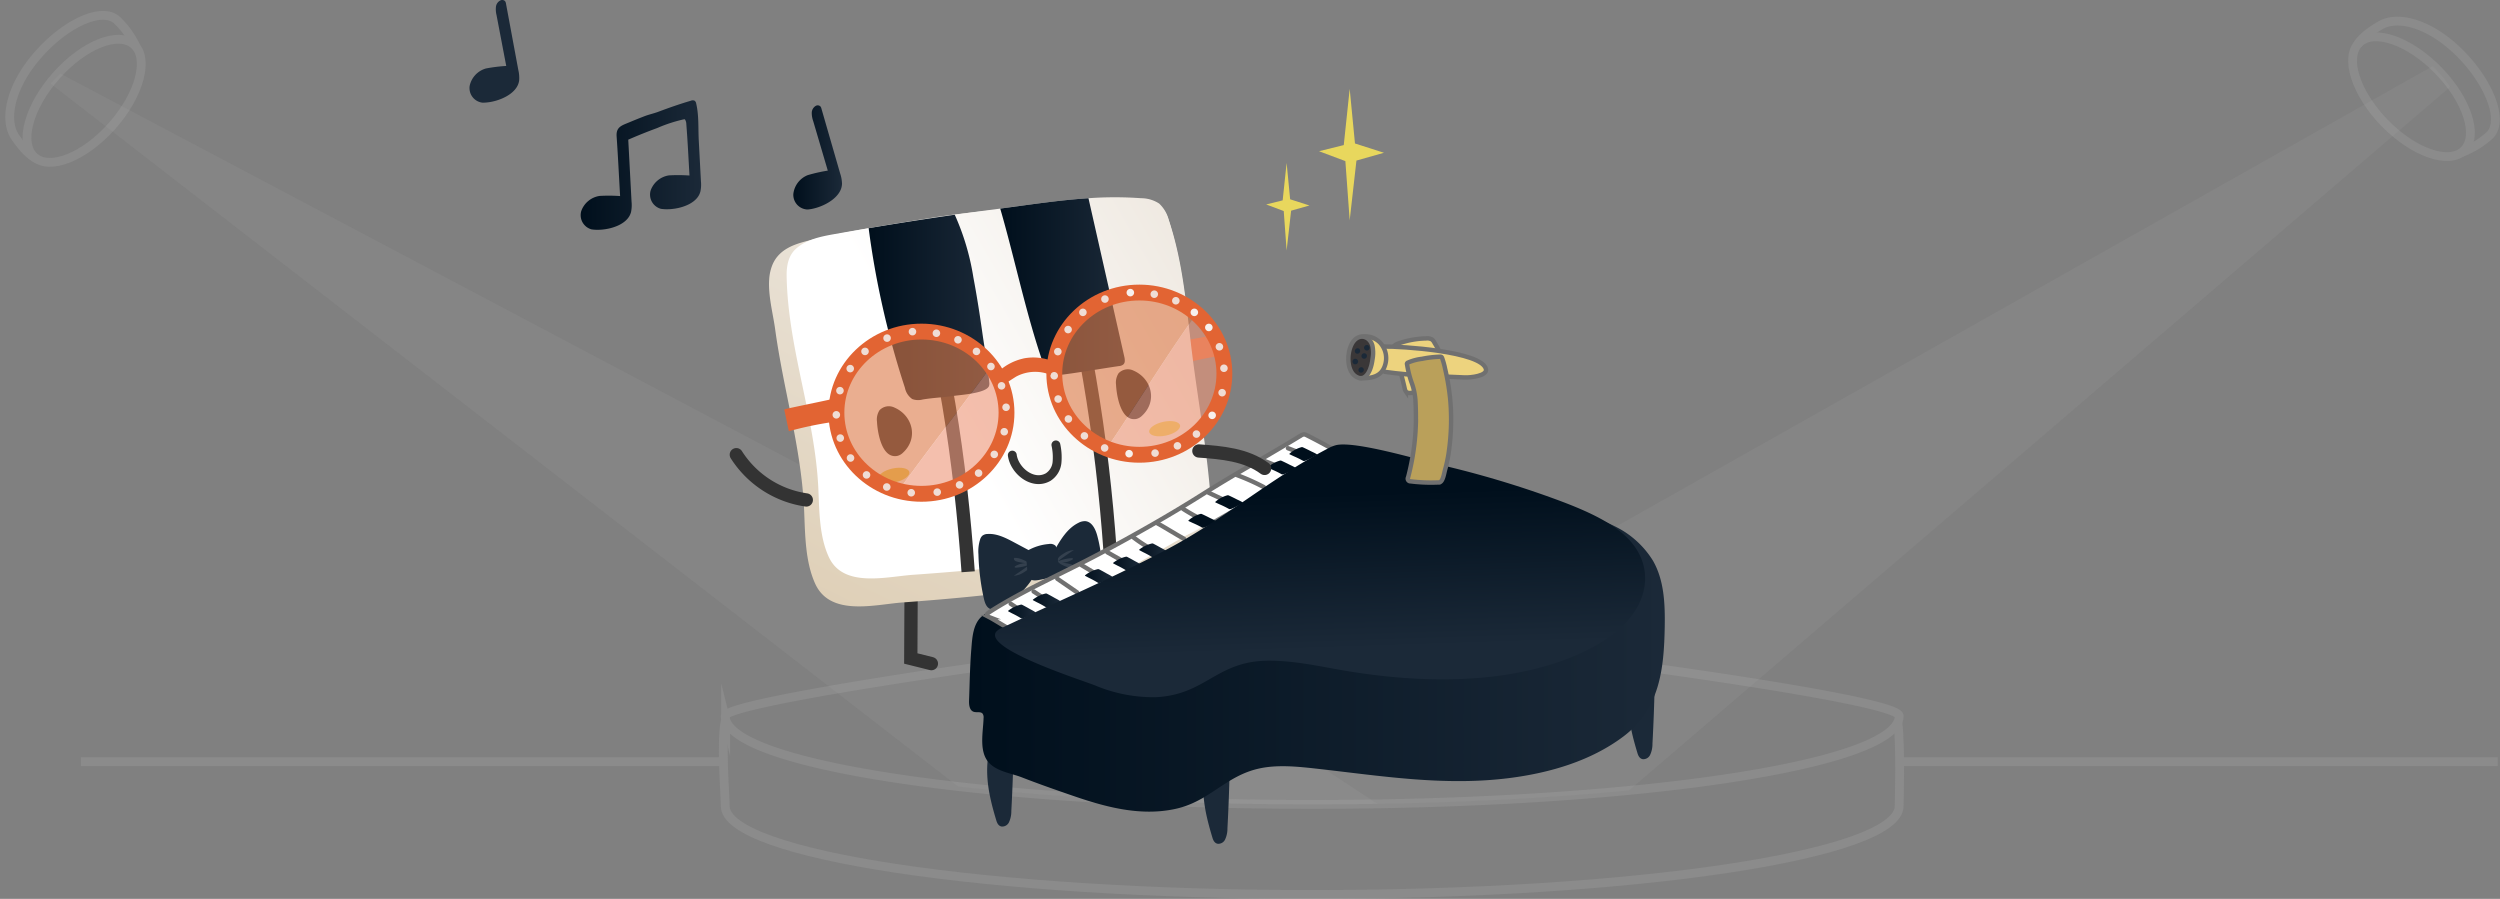 <svg xmlns="http://www.w3.org/2000/svg" xmlns:xlink="http://www.w3.org/1999/xlink" width="564.602" height="203.007"><rect width="100%" height="100%" fill="#808080" stroke="none"/><defs><style>.a{fill:#bcbcbc;opacity:.08}.b{opacity:.18}.ac,.c,.h,.i,.l,.s{fill:none}.c{stroke:#bcbcbc}.ab,.ac,.an,.ao,.ap,.c,.h,.i,.l,.s{stroke-miterlimit:10}.c,.s{stroke-width:2px}.d{fill:url(#a)}.e{fill:url(#b)}.f{fill:#e8d75d}.g{fill:#e26433}.ab,.ac,.an,.ao,.ap,.h{stroke:#707070}.ab,.ac,.an,.ao,.ap,.h,.i,.s{stroke-linecap:round}.h{stroke-width:5px}.i,.l,.s{stroke:#333}.i,.l{stroke-width:3px}.j{fill:url(#d)}.k{fill:url(#e)}.m{fill:#efd450}.n{fill:url(#h)}.o{fill:url(#i)}.ab,.p{fill:#fff}.p{opacity:.11}.q{fill:url(#j)}.r{fill:#25262b}.t,.u{fill:#dd7c4b;opacity:.61}.u{fill:#ed977a}.v{fill:#efddd5}.w{fill:#f7f0ed}.x{fill:url(#k)}.y{fill:url(#l)}.z{fill:url(#m)}.aa{fill:url(#n)}.ad{fill:url(#o)}.ae{fill:url(#p)}.af{fill:url(#q)}.ag{fill:url(#r)}.ah{fill:url(#s)}.ai{fill:url(#t)}.aj{fill:url(#u)}.ak{fill:url(#v)}.al{fill:url(#w)}.am{fill:url(#x)}.an{fill:#edd37e}.ao{fill:#3a3738}.ap{fill:#baa05a}.aq{fill:url(#y)}.ar{fill:url(#z)}.as{fill:url(#aa)}.at{fill:url(#ab)}.au{fill:url(#ac)}</style><linearGradient id="a" y1=".5" x2="1" y2=".5" gradientUnits="objectBoundingBox"><stop offset="0" stop-color="#000f1c"/><stop offset="1" stop-color="#1b2938"/></linearGradient><linearGradient id="b" x1="-1.406" y1="-.413" x2="-.426" y2="-.413" xlink:href="#a"/><linearGradient id="d" x1=".16" y1="1.162" x2=".892" y2="-.261" gradientUnits="objectBoundingBox"><stop offset="0" stop-color="#ddccb1"/><stop offset="1" stop-color="#f2f2f2"/></linearGradient><linearGradient id="e" x1="1.013" y1=".228" x2=".381" y2=".562" gradientUnits="objectBoundingBox"><stop offset="0" stop-color="#efe9e1"/><stop offset="1" stop-color="#fff"/></linearGradient><linearGradient id="h" x1="-7.314" y1="-8.677" x2="-6.314" y2="-8.677" xlink:href="#a"/><linearGradient id="i" x1="-6.323" y1="-8.024" x2="-5.337" y2="-8.024" xlink:href="#a"/><linearGradient id="j" x1="-10.532" y1="-17.641" x2="-10.308" y2="-16.543" xlink:href="#a"/><linearGradient id="k" x1="-2.673" y1="-1.719" x2="-1.578" y2="-1.719" xlink:href="#a"/><linearGradient id="l" x1="-3.091" y1="-2.3" x2="-1.995" y2="-2.3" xlink:href="#a"/><linearGradient id="m" x1="-2.697" y1="-1.42" x2="-1.601" y2="-1.42" xlink:href="#a"/><linearGradient id="n" y1=".483" x2=".998" y2=".483" xlink:href="#a"/><linearGradient id="o" x1="-.04" y1=".341" x2=".96" y2=".341" xlink:href="#a"/><linearGradient id="p" x1="-.044" y1=".326" x2=".957" y2=".326" xlink:href="#a"/><linearGradient id="q" x1="-.051" y1=".294" x2=".949" y2=".294" xlink:href="#a"/><linearGradient id="r" x1="-.055" y1=".277" x2=".945" y2=".277" xlink:href="#a"/><linearGradient id="s" x1="-.059" y1=".261" x2=".941" y2=".261" xlink:href="#a"/><linearGradient id="t" x1=".959" y1="7.322" x2="1.957" y2="7.322" xlink:href="#a"/><linearGradient id="u" x1=".991" y1="7.419" x2="1.989" y2="7.419" xlink:href="#a"/><linearGradient id="v" x1="1.051" y1="7.611" x2="2.049" y2="7.611" xlink:href="#a"/><linearGradient id="w" x1="1.074" y1="7.688" x2="2.072" y2="7.688" xlink:href="#a"/><linearGradient id="x" x1=".464" y1=".212" x2=".515" y2=".814" xlink:href="#a"/><linearGradient id="y" x1="-19.194" y1="27.581" x2="-18.224" y2="27.581" xlink:href="#a"/><linearGradient id="z" x1="-19.81" y1="26.745" x2="-18.839" y2="26.745" xlink:href="#a"/><linearGradient id="aa" x1="-18.898" y1="26.761" x2="-17.928" y2="26.761" xlink:href="#a"/><linearGradient id="ab" x1="-18.065" y1="27.476" x2="-17.095" y2="27.476" xlink:href="#a"/><linearGradient id="ac" x1="-17.394" y1="26.629" x2="-16.424" y2="26.629" xlink:href="#a"/></defs><path class="a" d="M553.344 19.616l-185.445 158.9c-16.73 1.621-36.042 2.689-56.8 3.037q-7.263.123-14.751.123a853.9 853.9 0 0 1-28.725-.476l56.126-39.048L549.381 14.935a37.981 37.981 0 0 1 2.107 2.229 26.1 26.1 0 0 1 1.856 2.452z"/><path class="a" d="M311.103 181.549q-7.263.123-14.751.123c-30.044 0-57.752-1.5-79.978-4.044L11.423 18.89a44.493 44.493 0 0 1 2.234-2.26l238.62 126.224z"/><g class="b" transform="translate(18.266 141.723)"><path class="c" d="M410.641 19.972a3.277 3.277 0 0 1-.3 1.35c-2.874 6.5-26.368 12.143-60.707 15.467-16.73 1.621-36.042 2.689-56.8 3.037q-7.263.123-14.751.123c-9.863 0-19.476-.164-28.725-.475-18.923-.624-36.323-1.861-51.253-3.569-30.694-3.5-50.946-8.973-52.49-15.17a3.2 3.2 0 0 1-.092-.762c0-4.188 117.109-19.971 132.561-19.971 9.394-.002 132.557 15.02 132.557 19.97z"/><path class="c" d="M410.342 21.322c.69 5.8.3 17.906.3 18.99 0 11.029-59.352 19.971-132.561 19.971S145.525 51.34 145.525 40.312c0-2.439-1.064-15.242.092-19.578"/><path class="c" transform="translate(410.746 30.291)" d="M135.08 0L0 0"/><path class="c" transform="translate(0 30.291)" d="M145.118 0L0 0"/></g><g class="b" transform="translate(526.701 3.764)"><ellipse class="c" cx="8.484" cy="16.968" rx="8.484" ry="16.968" transform="rotate(-44.219 14.565 5.917)"/><path class="c" d="M29.204 30.689a19.821 19.821 0 0 0 6.089-3.655c3.655-2.93.617-11.531-6.124-18.458S14.933-.418 10.885 1.951c-2.772 1.623-4.41 3.069-5.2 4.409"/></g><g class="b" transform="translate(1.412 3.473)"><ellipse class="c" cx="16.968" cy="8.484" rx="16.968" ry="8.484" transform="matrix(.662 -.749 .749 .662 0 26.387)"/><path class="c" d="M29.325 7.092a19.825 19.825 0 0 0-4.1-5.8c-3.2-3.425-11.545.25-17.947 7.49s-7.9 14.87-5.236 18.729c1.826 2.643 3.391 4.168 4.786 4.852"/></g><path class="d" d="M189.755 43.087a3.749 3.749 0 0 0 .407-1.6 7.786 7.786 0 0 0-.421-2.318l-4.219-14.607a1.289 1.289 0 0 0-.266-.559.9.9 0 0 0-1.027-.092 1.852 1.852 0 0 0-.9 1.565 5.453 5.453 0 0 0 .32 1.856l3.3 11.2a36.3 36.3 0 0 0-4.531 1.022 5.214 5.214 0 0 0-3.249 4.241 3.319 3.319 0 0 0 3.2 3.519c2.386-.159 6.15-1.743 7.386-4.227z"/><path class="e" d="M116.689 19.694a3.757 3.757 0 0 0 .56-1.55 7.782 7.782 0 0 0-.194-2.348L114.278.848a1.287 1.287 0 0 0-.211-.583.9.9 0 0 0-1.012-.192 1.85 1.85 0 0 0-1.053 1.469 5.46 5.46 0 0 0 .137 1.878l2.189 11.473a36.286 36.286 0 0 0-4.608.576 5.214 5.214 0 0 0-3.647 3.9 3.319 3.319 0 0 0 2.844 3.814c2.399.073 6.3-1.139 7.772-3.489z"/><path class="d" d="M158.298 40.889l-.488-9.2c-.147-2.771.058-5.576-.58-8.3a1 1 0 0 0-.34-.635 1.038 1.038 0 0 0-.862-.005c-2.493.729-4.938 1.586-7.368 2.5-1.018.383-2.086.6-3.121 1q-1.692.653-3.364 1.355c-1.772.742-3.067 1.042-2.915 3.219.313 4.481.525 8.97.786 13.456a36.38 36.38 0 0 0-4.644-.03 5.216 5.216 0 0 0-4.125 3.4 3.32 3.32 0 0 0 2.323 4.153c2.365.38 6.391-.313 8.156-2.451a3.747 3.747 0 0 0 .758-1.464 7.776 7.776 0 0 0 .114-2.353q-.37-7-.742-13.992 3.222-1.408 6.524-2.62a33.028 33.028 0 0 1 6.074-1.981.28.28 0 0 1 .137 0 .247.247 0 0 1 .11.1 1.943 1.943 0 0 1 .268.985c.31 3.859.489 7.742.715 11.613a36.388 36.388 0 0 0-4.644-.03 5.215 5.215 0 0 0-4.124 3.4 3.319 3.319 0 0 0 2.322 4.153c2.366.38 6.391-.313 8.156-2.451a3.752 3.752 0 0 0 .758-1.464 7.813 7.813 0 0 0 .116-2.358z"/><path class="f" d="M304.815 20.071l-1.339 12.694-5.584 1.387 5.946 2.232.977 13.373 1.525-13.494 6.219-1.76-6.549-2.1z"/><path class="f" d="M290.571 36.792l-.892 8.458-3.721.924 3.962 1.487.651 8.911 1.016-8.991 4.144-1.173-4.364-1.4z"/><path class="g" d="M275.046 75.465c-3.5.767-5.834 1.07-9.329 1.836-.089.019-.191.049-.228.132a.293.293 0 0 0 0 .182l.993 4.706a81.121 81.121 0 0 1 9.7-2.059"/><path class="h" d="M240.873 124.555l-.155 19.152a.58.58 0 0 0 .544.721l3.387.848"/><path class="i" d="M205.791 128.102l-.1 20.612 4.654 1.159"/><path class="j" d="M173.715 63.099a10.287 10.287 0 0 1 .765-3.376c1.517-3.508 5.019-4.636 8.408-5.449 8.944-2.146 17.873-3.531 26.932-5 7.168-1.165 14.553-1.8 21.75-2.484 7.843-.745 15.706-1.293 23.579-1.578a13.718 13.718 0 0 1 5.428.546c2.74 1.05 3.261 3.543 3.989 6.078a92.458 92.458 0 0 1 2.265 10.237c1.143 6.813 1.726 13.7 2.565 20.556 1.42 11.6 3.452 23.014 4.272 34.721a12.919 12.919 0 0 1-.126 3.864c-1.138 4.82-6.893 5.422-10.716 6.455-4.2 1.134-8.493 1.809-12.75 2.645-10.113 1.987-20.327 3.371-30.568 4.4-5.21.526-10.429.96-15.651 1.342-6.235.455-16.345 3.275-19.758-4.241-2.27-5-2.265-11.179-2.494-16.6-.39-9.227-2.347-18.277-4.157-27.3-.909-4.531-1.773-9.075-2.4-13.655-.449-3.308-1.591-7.484-1.333-11.161z"/><g transform="translate(177.655 44.549)"><path class="k" d="M95.627 71.516c-1.1 4.463-6.631 5.023-10.312 5.975-4.038 1.053-8.171 1.676-12.266 2.452-9.734 1.841-19.559 3.12-29.412 4.077-5.011.487-10.034.889-15.057 1.24-6 .419-15.725 3.029-19.01-3.924-2.186-4.627-2.18-10.346-2.4-15.369C6.451 49.573.262 34.137.001 17.76c-.039-2.44.464-4.643 2.073-6.1 2.378-2.157 5.719-2.814 8.885-3.369q3.779-.663 7.565-1.3 9.7-1.639 19.446-3.041 4.188-.6 8.386-1.138c.628-.079 1.257-.164 1.88-.249C54.913 1.679 61.515.649 68.163.219a81.772 81.772 0 0 1 11.9 0 7.425 7.425 0 0 1 4.077 1.212 7.606 7.606 0 0 1 2.163 3.715c3.352 9.9 4.026 20.369 5.334 30.664 1.365 10.731 3.324 21.3 4.111 32.136a11.626 11.626 0 0 1-.121 3.57z"/><path class="l" d="M59.363 2.934c7.67 24.2 11.9 51.684 13.687 77.007"/><path class="l" d="M27.85 9.906c7.67 24.2 11.356 49.352 13.142 74.675"/><path class="d" d="M45.706 42.63c-.623 1.625-6.376 2-7.792 2.209-2.378.351-4.813.436-7.2.838a3.818 3.818 0 0 1-2.35-.108 4.021 4.021 0 0 1-1.647-2.531 197.986 197.986 0 0 1-8.196-36.05q9.7-1.639 19.446-3.041a55.406 55.406 0 0 1 4.2 14.117c.821 4.344 1.5 8.721 2.112 13.1.385 2.667.861 5.3 1.2 7.968.107.878.2 1.755.277 2.644a1.937 1.937 0 0 1-.05.854z"/><path class="d" d="M76.365 37.042a1.064 1.064 0 0 1-.317.714 1.781 1.781 0 0 1-1.02.374c-4.813.7-9.519 1.574-14.349 2.129a2.527 2.527 0 0 1-1.285-.085 2.442 2.442 0 0 1-1.076-1.541c-4.179-11.784-6.6-24.067-10.08-36.071C54.915 1.678 61.517.648 68.165.218q4.052 17.9 8.092 35.794a3.522 3.522 0 0 1 .108 1.03z"/><ellipse class="m" cx="3.56" cy="1.582" rx="3.56" ry="1.582" transform="rotate(-12.31 279.472 -352.393)"/><ellipse class="m" cx="3.56" cy="1.582" rx="3.56" ry="1.582" transform="rotate(-12.31 297.766 -63.651)"/><path class="n" d="M60.393 79.934c1.393-2.489 2.931-5.121 5.484-6.393a3.07 3.07 0 0 1 1.548-.393c1.5.1 2.317 1.777 2.712 3.229a30.241 30.241 0 0 1 .963 10.377 2.354 2.354 0 0 1-.5 1.5 1.983 1.983 0 0 1-.971.481 7.143 7.143 0 0 1-5.336-1.09 21.21 21.21 0 0 1-4.156-3.718"/><path class="o" d="M55.376 80.075l-4.024-2.147c-1.861-.992-3.846-2.014-5.951-1.884a1.972 1.972 0 0 0-1.208.4 1.9 1.9 0 0 0-.47.75 8.818 8.818 0 0 0-.408 3.436 51.956 51.956 0 0 0 1.233 10.015c.214.957.585 2.055 1.518 2.358a2.73 2.73 0 0 0 1.935-.324 17.914 17.914 0 0 0 8.073-7.479"/><path class="p" d="M62.632 80.434a4.562 4.562 0 0 1 2.228-.758q-1.9 1.242-3.719 2.6a9.682 9.682 0 0 1 3.22-.771c.136-.009.328.043.305.178a.221.221 0 0 1-.1.128 4.882 4.882 0 0 1-2.4.71 16.18 16.18 0 0 1 1.8.309c.365.084.792.247.862.615a.236.236 0 0 1-.031.191.3.3 0 0 1-.254.075 4.48 4.48 0 0 1-1.72-.411c-.547-.254-1.62-.644-1.614-1.37.011-.678.931-1.186 1.423-1.496z"/><path class="p" d="M53.529 84.724a4.56 4.56 0 0 1-2.228.758q1.9-1.242 3.719-2.6a9.692 9.692 0 0 1-3.22.771c-.136.009-.328-.043-.305-.178a.223.223 0 0 1 .1-.129 4.881 4.881 0 0 1 2.4-.709 16.076 16.076 0 0 1-1.8-.31c-.365-.084-.791-.246-.862-.614a.239.239 0 0 1 .031-.191.3.3 0 0 1 .254-.075 4.48 4.48 0 0 1 1.72.411c.547.254 1.621.644 1.614 1.37-.011.678-.931 1.188-1.423 1.496z"/><path class="q" d="M54.282 79.878a11.555 11.555 0 0 1 4.949-1.569 1.742 1.742 0 0 1 1.476.377 1.853 1.853 0 0 1 .341 1.078q.2 2.087.358 4.178a1.472 1.472 0 0 1-1.481 1.889q-1.435.315-2.879.59c-.806.153-1.789.236-2.3-.406a2.307 2.307 0 0 1-.364-1.287l-.356-4.531"/></g><path class="i" d="M182.093 112.91a22.551 22.551 0 0 1-15.8-10.222"/><path class="r" d="M203.907 102.257c3.558-3.247 2.239-8.4-1.9-10.21a2.888 2.888 0 0 0-3.375.6 3.857 3.857 0 0 0-.571 2.587c.1 2.169 1 8.4 4.581 7.731a2.677 2.677 0 0 0 1.265-.708z"/><path class="r" d="M257.894 93.909c3.558-3.247 2.239-8.4-1.9-10.21a2.887 2.887 0 0 0-3.375.6 3.858 3.858 0 0 0-.571 2.587c.1 2.169 1 8.4 4.581 7.731a2.669 2.669 0 0 0 1.265-.708z"/><path class="s" d="M228.619 102.78c.44 3.471 4.621 6.965 8.112 4.955a4.452 4.452 0 0 0 1.986-3.3 13.171 13.171 0 0 0-.253-3.961"/><path class="t" d="M208.861 74.551c-10.607 0-19.205 8.2-19.205 18.319a18.455 18.455 0 0 0 13.587 17.52c6.879-9.565 14.19-18.8 21.091-28.369a19.485 19.485 0 0 0-15.473-7.47z"/><path class="u" d="M203.243 110.39a20.055 20.055 0 0 0 5.618.8c10.606 0 19.205-8.2 19.205-18.319a17.681 17.681 0 0 0-3.732-10.848c-6.901 9.572-14.21 18.801-21.091 28.367z"/><path class="g" d="M208.105 113.313c-11.577 0-21-9.02-21-20.109s9.418-20.108 21-20.108 20.995 9.02 20.995 20.108-9.418 20.109-20.995 20.109zm0-36.638c-9.6 0-17.416 7.415-17.416 16.529s7.813 16.529 17.416 16.529 17.416-7.415 17.416-16.529-7.813-16.529-17.416-16.529z"/><path class="v" d="M206.072 74.055a.85.85 0 0 0 0 1.7.85.85 0 0 0 0-1.7z"/><path class="v" d="M211.478 74.408a.85.85 0 0 0 0 1.7.85.85 0 0 0 0-1.7z"/><path class="v" d="M216.35 75.891a.85.85 0 0 0 0 1.7.85.85 0 0 0 0-1.7z"/><path class="v" d="M220.526 78.511a.85.85 0 0 0 0 1.7.85.85 0 0 0 0-1.7z"/><path class="v" d="M223.801 81.921a.85.85 0 0 0 0 1.7.85.85 0 0 0 0-1.7z"/><path class="v" d="M226.188 86.286a.85.85 0 0 0 0 1.7.85.85 0 0 0 0-1.7z"/><path class="v" d="M227.211 91.129a.85.85 0 0 0 0 1.7.85.85 0 0 0 0-1.7z"/><path class="v" d="M226.801 96.654a.85.85 0 0 0 0 1.7.85.85 0 0 0 0-1.7z"/><path class="v" d="M224.55 101.769a.85.85 0 0 0 0 1.7.85.85 0 0 0 0-1.7z"/><path class="v" d="M221.004 105.998a.85.85 0 0 0 0 1.7.85.85 0 0 0 0-1.7z"/><path class="v" d="M216.707 108.659a.85.85 0 0 0 0 1.7.85.85 0 0 0 0-1.7z"/><path class="v" d="M211.664 110.295a.85.85 0 0 0 0 1.7.85.85 0 0 0 0-1.7z"/><path class="v" d="M205.793 110.432a.85.85 0 0 0 0 1.7.85.85 0 0 0 0-1.7z"/><path class="v" d="M200.269 109.136a.85.85 0 0 0 0 1.7.85.85 0 0 0 0-1.7z"/><path class="v" d="M195.699 106.408a.85.85 0 0 0 0 1.7.85.85 0 0 0 0-1.7z"/><path class="v" d="M192.083 102.588a.85.85 0 0 0 0 1.7.85.85 0 0 0 0-1.7z"/><path class="v" d="M189.765 98.086a.85.85 0 0 0 0 1.7.85.85 0 0 0 0-1.7z"/><path class="v" d="M188.878 92.834a.85.85 0 0 0 0 1.7.85.85 0 0 0 0-1.7z"/><path class="v" d="M189.696 87.376a.85.85 0 0 0 0 1.7.85.85 0 0 0 0-1.7z"/><path class="v" d="M192.015 82.398a.85.85 0 0 0 0 1.7.85.85 0 0 0 0-1.7z"/><path class="v" d="M195.358 78.511a.85.85 0 0 0 0 1.7.85.85 0 0 0 0-1.7z"/><path class="v" d="M200.337 75.509a.85.85 0 0 0 0 1.7.85.85 0 0 0 0-1.7z"/><g><path class="t" d="M258.066 65.734c-10.606 0-19.205 8.2-19.205 18.319a18.309 18.309 0 0 0 11.421 16.747c6.894-10.157 13.234-20.67 20.387-30.562a19.669 19.669 0 0 0-12.603-4.504z"/><path class="u" d="M270.67 70.238c-7.154 9.891-13.493 20.4-20.387 30.562a19.927 19.927 0 0 0 7.783 1.572c10.607 0 19.205-8.2 19.205-18.318a17.928 17.928 0 0 0-6.601-13.816z"/><path class="g" d="M257.31 104.496c-11.576 0-20.995-9.02-20.995-20.109s9.418-20.108 20.995-20.108 20.994 9.02 20.994 20.108-9.418 20.109-20.994 20.109zm0-36.637c-9.6 0-17.416 7.415-17.416 16.529s7.813 16.529 17.416 16.529 17.415-7.415 17.415-16.529-7.81-16.53-17.415-16.53z"/><path class="w" d="M255.276 65.236a.85.85 0 0 0 0 1.7.85.85 0 0 0 0-1.7z"/><path class="v" d="M260.683 65.591a.85.85 0 0 0 0 1.7.85.85 0 0 0 0-1.7z"/><path class="v" d="M265.552 67.074a.85.85 0 0 0 0 1.7.85.85 0 0 0 0-1.7z"/><path class="w" d="M269.732 69.693a.85.85 0 0 0 0 1.7.85.85 0 0 0 0-1.7z"/><path class="w" d="M273.006 73.104a.85.85 0 0 0 0 1.7.85.85 0 0 0 0-1.7z"/><path class="v" d="M275.393 77.469a.85.85 0 0 0 0 1.7.85.85 0 0 0 0-1.7z"/><path class="v" d="M276.416 82.317a.85.85 0 0 0 0 1.7.85.85 0 0 0 0-1.7z"/><path class="v" d="M276.006 87.837a.85.85 0 0 0 0 1.7.85.85 0 0 0 0-1.7z"/><path class="w" d="M273.756 92.952a.85.85 0 0 0 0 1.7.85.85 0 0 0 0-1.7z"/><path class="v" d="M270.204 97.181a.85.85 0 0 0 0 1.7.85.85 0 0 0 0-1.7z"/><path class="v" d="M265.912 99.842a.85.85 0 0 0 0 1.7.85.85 0 0 0 0-1.7z"/><path class="v" d="M260.865 101.478a.85.85 0 0 0 0 1.7.85.85 0 0 0 0-1.7z"/><path class="w" d="M254.998 101.615a.85.85 0 0 0 0 1.7.85.85 0 0 0 0-1.7z"/><path class="v" d="M249.474 100.319a.85.85 0 0 0 0 1.7.85.85 0 0 0 0-1.7z"/><path class="v" d="M244.904 97.591a.85.85 0 0 0 0 1.7.85.85 0 0 0 0-1.7z"/><path class="v" d="M241.289 93.771a.85.85 0 0 0 0 1.7.85.85 0 0 0 0-1.7z"/><path class="v" d="M238.969 89.267a.85.85 0 0 0 0 1.7.85.85 0 0 0 0-1.7z"/><path class="v" d="M238.083 84.017a.85.85 0 0 0 0 1.7.85.85 0 0 0 0-1.7z"/><path class="v" d="M238.902 78.561a.85.85 0 0 0 0 1.7.85.85 0 0 0 0-1.7z"/><path class="v" d="M241.22 73.581a.85.85 0 0 0 0 1.7.85.85 0 0 0 0-1.7z"/><path class="v" d="M244.563 69.693a.85.85 0 0 0 0 1.7.85.85 0 0 0 0-1.7z"/><path class="v" d="M249.542 66.692a.85.85 0 0 0 0 1.7.85.85 0 0 0 0-1.7z"/></g><path class="g" d="M230.788 81.047c.147-.04.293-.077.439-.111a11.65 11.65 0 0 1 6.519.652.163.163 0 0 1 .136.208 14.785 14.785 0 0 1-.637 2.865 9.109 9.109 0 0 0-7.713.365c-.214.118-2.443 1.553-2.421 1.582a11.365 11.365 0 0 1-1.371-2.453.516.516 0 0 1-.054-.344.5.5 0 0 1 .159-.207 12.227 12.227 0 0 1 4.943-2.557z"/><path class="g" d="M187.901 90.138c-3.5.767-7.019 1.47-10.513 2.235-.089.019-.191.049-.229.132a.3.3 0 0 0 0 .182l.992 4.706a81.157 81.157 0 0 1 9.7-2.059"/><g><path class="x" d="M271.89 175.327c-.528 4.791.513 9.182 1.93 13.871.172.57.477 1.241 1.2 1.361a1.692 1.692 0 0 0 1.648-.95 5.806 5.806 0 0 0 .539-2.555q.361-6.689.5-13.385"/><path class="y" d="M367.877 156.223c-.528 4.791.513 9.182 1.93 13.871.173.57.478 1.241 1.2 1.361a1.693 1.693 0 0 0 1.648-.95 5.812 5.812 0 0 0 .539-2.555q.361-6.689.5-13.385"/><path class="z" d="M223.082 171.435c-.528 4.791.513 9.181 1.93 13.87.172.571.477 1.242 1.2 1.361a1.691 1.691 0 0 0 1.648-.95 5.8 5.8 0 0 0 .539-2.554q.361-6.69.5-13.385"/><path class="aa" d="M232.087 139.499c-1.088-1.344-3.519-3.612-5.4-2.887a10.91 10.91 0 0 0-1.5.9c-1.033.6-2.288.8-3.242 1.521-2.239 1.7-2.374 5.051-2.585 7.6-.316 3.822-.359 7.691-.509 11.528-.039 1 .091 2.262 1.036 2.588.674.232 1.582-.118 2.032.435a1.477 1.477 0 0 1 .21.989c-.082 3.1-1.111 7.5 1.18 10.038 1.842 2.043 5.07 2.41 7.508 3.363 3.584 1.4 7.218 2.672 10.854 3.929 7.148 2.472 15.577 5.054 24 3.13 7.593-1.734 11.144-7.448 18.791-9.093 4.118-.886 8.665-.414 12.973.069 14.475 1.62 28.776 3.986 43.509 2.1 9.008-1.151 18.306-3.836 25.655-9.358 8.251-6.2 9.2-15.221 9.365-24.809.087-5.118-.112-10.489-2.664-14.925a20.764 20.764 0 0 0-8.28-7.592 61.927 61.927 0 0 0-10.574-4.156"/><path class="ab" d="M229.502 142.865c-2.092-1.029-4.694-2.767-6.1-3.492a1.119 1.119 0 0 1-.487-.368c-.148-.286.215-.568.554-.786 7.624-4.9 16.751-8.84 24.937-13.215 7.939-4.242 15.7-8.63 23.187-13.365 7.244-4.581 14.883-8.8 22.214-13.279a1.352 1.352 0 0 1 .709-.26 1.378 1.378 0 0 1 .592.188q3.256 1.635 6.382 3.427"/><path class="ac" d="M228.256 136.356l3.446 2.3"/><path class="ac" d="M233.436 133.579l3.83 2.537"/><path class="ac" d="M238.786 130.711l4.45 3.059"/><path class="ac" d="M244.231 127.62c1.161.662 3.62 2.214 4.78 2.876"/><path class="ac" d="M250.074 124.72c1.434.849 4.284 2.406 5.718 3.254"/><path class="ac" d="M256.027 121.4a33.32 33.32 0 0 0 5.3 3.3"/><path class="ac" d="M261.346 118.16c1.5.811 4.559 2.716 6.056 3.527"/><path class="ac" d="M267.193 114.924a45.49 45.49 0 0 0 5.882 3.184"/><path class="ac" d="M272.938 111.267c1.573.716 4.107 1.959 5.68 2.675"/><path class="ac" d="M279.321 107.278a53.361 53.361 0 0 1 6.094 2.723"/><path class="ac" d="M285.375 104.03q2.9 1.2 5.959 2.241"/><path class="ac" d="M290.877 101.227l4.721 1.811"/><path class="ad" d="M228.597 138.537l-.82-.432c-.055-.029-.115-.064-.116-.108s.033-.063.065-.09a7.284 7.284 0 0 1 2.733-1.331.676.676 0 0 1 .212-.032.586.586 0 0 1 .244.082c.561.292 1.115.59 1.647.9.213.125 1.371.691 1.32.837-.021.06-.1.1-.178.144a23.181 23.181 0 0 1-2.264 1.017 2.38 2.38 0 0 1-.481.146.64.64 0 0 1-.3-.009.5.5 0 0 1-.122-.066 20.477 20.477 0 0 0-1.94-1.058z"/><path class="ae" d="M234.189 136.024l-.82-.433c-.055-.029-.115-.063-.116-.107s.032-.063.064-.09a7.27 7.27 0 0 1 2.733-1.331.678.678 0 0 1 .212-.032.592.592 0 0 1 .244.082 40.74 40.74 0 0 1 1.647.9c.213.125 1.371.691 1.32.838-.021.06-.1.1-.178.144a23.2 23.2 0 0 1-2.264 1.017 2.383 2.383 0 0 1-.481.146.634.634 0 0 1-.3-.009.492.492 0 0 1-.121-.066 20.433 20.433 0 0 0-1.94-1.059z"/><path class="af" d="M245.963 130.522l-.82-.432c-.055-.029-.115-.064-.116-.108s.032-.063.065-.09a7.273 7.273 0 0 1 2.733-1.331.681.681 0 0 1 .212-.032.589.589 0 0 1 .245.081 40.74 40.74 0 0 1 1.647.9c.213.125 1.371.691 1.32.837-.021.06-.1.1-.178.144a23.213 23.213 0 0 1-2.264 1.017 2.345 2.345 0 0 1-.481.145.633.633 0 0 1-.3-.009.492.492 0 0 1-.121-.066 20.557 20.557 0 0 0-1.942-1.056z"/><path class="ag" d="M252.311 127.712l-.82-.432c-.055-.029-.115-.063-.116-.108s.033-.063.065-.09a7.276 7.276 0 0 1 2.733-1.331.676.676 0 0 1 .212-.032.593.593 0 0 1 .244.082 40.74 40.74 0 0 1 1.647.9c.213.125 1.371.691 1.32.838-.021.06-.1.1-.178.144a23.18 23.18 0 0 1-2.263 1.017 2.381 2.381 0 0 1-.481.146.64.64 0 0 1-.3-.009.485.485 0 0 1-.122-.066 20.464 20.464 0 0 0-1.941-1.059z"/><path class="ah" d="M258.202 124.721l-.82-.432c-.055-.029-.115-.063-.117-.108s.033-.063.065-.09a7.276 7.276 0 0 1 2.733-1.331.677.677 0 0 1 .212-.032.593.593 0 0 1 .244.082 40.74 40.74 0 0 1 1.647.9c.213.125 1.371.691 1.32.838-.021.06-.1.1-.178.144a23.194 23.194 0 0 1-2.264 1.017 2.379 2.379 0 0 1-.481.146.64.64 0 0 1-.3-.009.5.5 0 0 1-.122-.066 20.476 20.476 0 0 0-1.939-1.059z"/><path class="ai" d="M269.364 118.104l-.86-.4c-.058-.027-.121-.06-.126-.1s.026-.064.056-.092a6.748 6.748 0 0 1 2.6-1.425.652.652 0 0 1 .209-.039.611.611 0 0 1 .252.073c.589.272 1.17.55 1.731.843.224.117 1.435.642 1.4.789-.015.061-.091.108-.164.15a21.528 21.528 0 0 1-2.162 1.1 2.239 2.239 0 0 1-.465.162.639.639 0 0 1-.3 0 .517.517 0 0 1-.127-.062 22.135 22.135 0 0 0-2.044-.999z"/><path class="aj" d="M275.434 113.902l-.86-.4c-.058-.028-.121-.06-.126-.1s.026-.064.056-.092a6.755 6.755 0 0 1 2.6-1.426.664.664 0 0 1 .208-.039.621.621 0 0 1 .252.073c.589.272 1.17.551 1.731.843.224.117 1.435.642 1.4.79-.015.06-.091.107-.164.15a21.673 21.673 0 0 1-2.162 1.1 2.261 2.261 0 0 1-.466.162.637.637 0 0 1-.3 0 .533.533 0 0 1-.128-.062 22.119 22.119 0 0 0-2.041-.999z"/><path class="ak" d="M287.331 106.065l-.86-.4c-.058-.027-.121-.06-.126-.1s.026-.064.056-.092a6.754 6.754 0 0 1 2.6-1.425.652.652 0 0 1 .208-.039.614.614 0 0 1 .252.073c.588.272 1.17.55 1.731.843.224.117 1.435.642 1.4.789-.015.061-.092.108-.164.15a21.465 21.465 0 0 1-2.162 1.1 2.235 2.235 0 0 1-.466.162.637.637 0 0 1-.3 0 .53.53 0 0 1-.128-.062 22.148 22.148 0 0 0-2.041-.999z"/><path class="al" d="M292.172 103.031l-.86-.4c-.058-.027-.121-.059-.126-.1s.026-.064.056-.092a6.75 6.75 0 0 1 2.6-1.426.654.654 0 0 1 .209-.039.619.619 0 0 1 .252.073c.589.272 1.17.551 1.731.843.224.117 1.435.642 1.4.79-.015.06-.092.107-.164.15a21.619 21.619 0 0 1-2.162 1.1 2.263 2.263 0 0 1-.466.162.637.637 0 0 1-.3 0 .537.537 0 0 1-.127-.062 22.006 22.006 0 0 0-2.043-.999z"/><path class="am" d="M241.83 152.824c-7.468-2.714-18.993-7.288-16.86-10.143a4.022 4.022 0 0 1 1.471-.964c12.347-5.87 25.265-11.383 37.083-17.635 13.253-7.013 23.04-15.788 36.292-22.754a8.2 8.2 0 0 1 1.913-.793c4.255-1.029 18.978 3.384 23.136 4.35a221.3 221.3 0 0 1 26.774 7.982c5.749 2.13 11.414 4.556 15.172 7.938 6.6 5.937 6.021 14.178-.081 20.271s-17.024 10.091-28.568 11.584-23.673.67-35.05-1.3c-5.463-.946-10.926-2.164-16.6-2.148-11.805.033-14.068 7.669-25.449 8.245a33.985 33.985 0 0 1-13.768-2.669c-.932-.359-2.972-1.058-5.465-1.964z"/></g><path class="i" d="M270.756 101.847c5.18.364 10.673.84 14.84 3.938"/><g><path class="an" d="M319.239 88.627c-.6.152-1.341.259-1.729-.214a1.609 1.609 0 0 1-.27-.69 67.913 67.913 0 0 0-2.455-8.394 1.544 1.544 0 0 1-.139-.748c.076-.49.589-.778 1.054-.963a19.967 19.967 0 0 1 6.412-1.191 2.052 2.052 0 0 1 1.31.26 2.117 2.117 0 0 1 .557.748 15.751 15.751 0 0 1 2.3 6.24"/><path class="an" d="M312.653 78.267c3.428-.077 21.994 1.046 22.933 5.084.358 1.536-3.475 1.953-4.776 1.89-6.493-.313-11.649-.361-18.084-1.268"/><path class="an" d="M307.085 76.133a4.675 4.675 0 0 1 4.6 1.257 5.147 5.147 0 0 1 1.245 4.607c-.629 2.858-2.748 3.545-5.856 3.411"/><path class="ao" d="M309.948 78.077c-.5-1.924-2.592-2.816-4.089-1.217-1.756 1.875-2.031 7.109.625 8.326a1.737 1.737 0 0 0 1.4.124c1.386-.616 1.9-2.779 2.069-4.07a8.215 8.215 0 0 0-.005-3.163z"/><path class="ap" d="M326.362 83.273a52.459 52.459 0 0 1 1.183 7.235 51.925 51.925 0 0 1-.448 12.236 34.046 34.046 0 0 1-.76 3.423c-.18.642-.424 2.344-1.082 2.7a1.2 1.2 0 0 1-.6.093 36.764 36.764 0 0 1-6.1-.26.589.589 0 0 1-.55-.882 53.972 53.972 0 0 0 1.766-12.565c.01-1.649-.023-3.3-.111-4.946a14.885 14.885 0 0 0-.929-4.1 23.777 23.777 0 0 1-.961-3.91.3.3 0 0 1 .189-.4 11.082 11.082 0 0 1 3.21-.86 23.647 23.647 0 0 1 4.083-.478.492.492 0 0 1 .257.038.464.464 0 0 1 .178.26 16.666 16.666 0 0 1 .675 2.416z"/><path class="aq" d="M306.938 78.75a.633.633 0 0 0-.718 1.041.633.633 0 0 0 .718-1.041z"/><path class="ar" d="M309.047 78.019a.632.632 0 0 0-.717 1.041.632.632 0 0 0 .717-1.041z"/><path class="as" d="M308.449 79.881a.632.632 0 0 0-.718 1.04.632.632 0 0 0 .718-1.04z"/><path class="at" d="M306.441 81.131a.632.632 0 0 0-.717 1.041.632.632 0 0 0 .717-1.041z"/><path class="au" d="M307.761 83.032a.633.633 0 0 0-.718 1.041.633.633 0 0 0 .718-1.041z"/></g></svg>